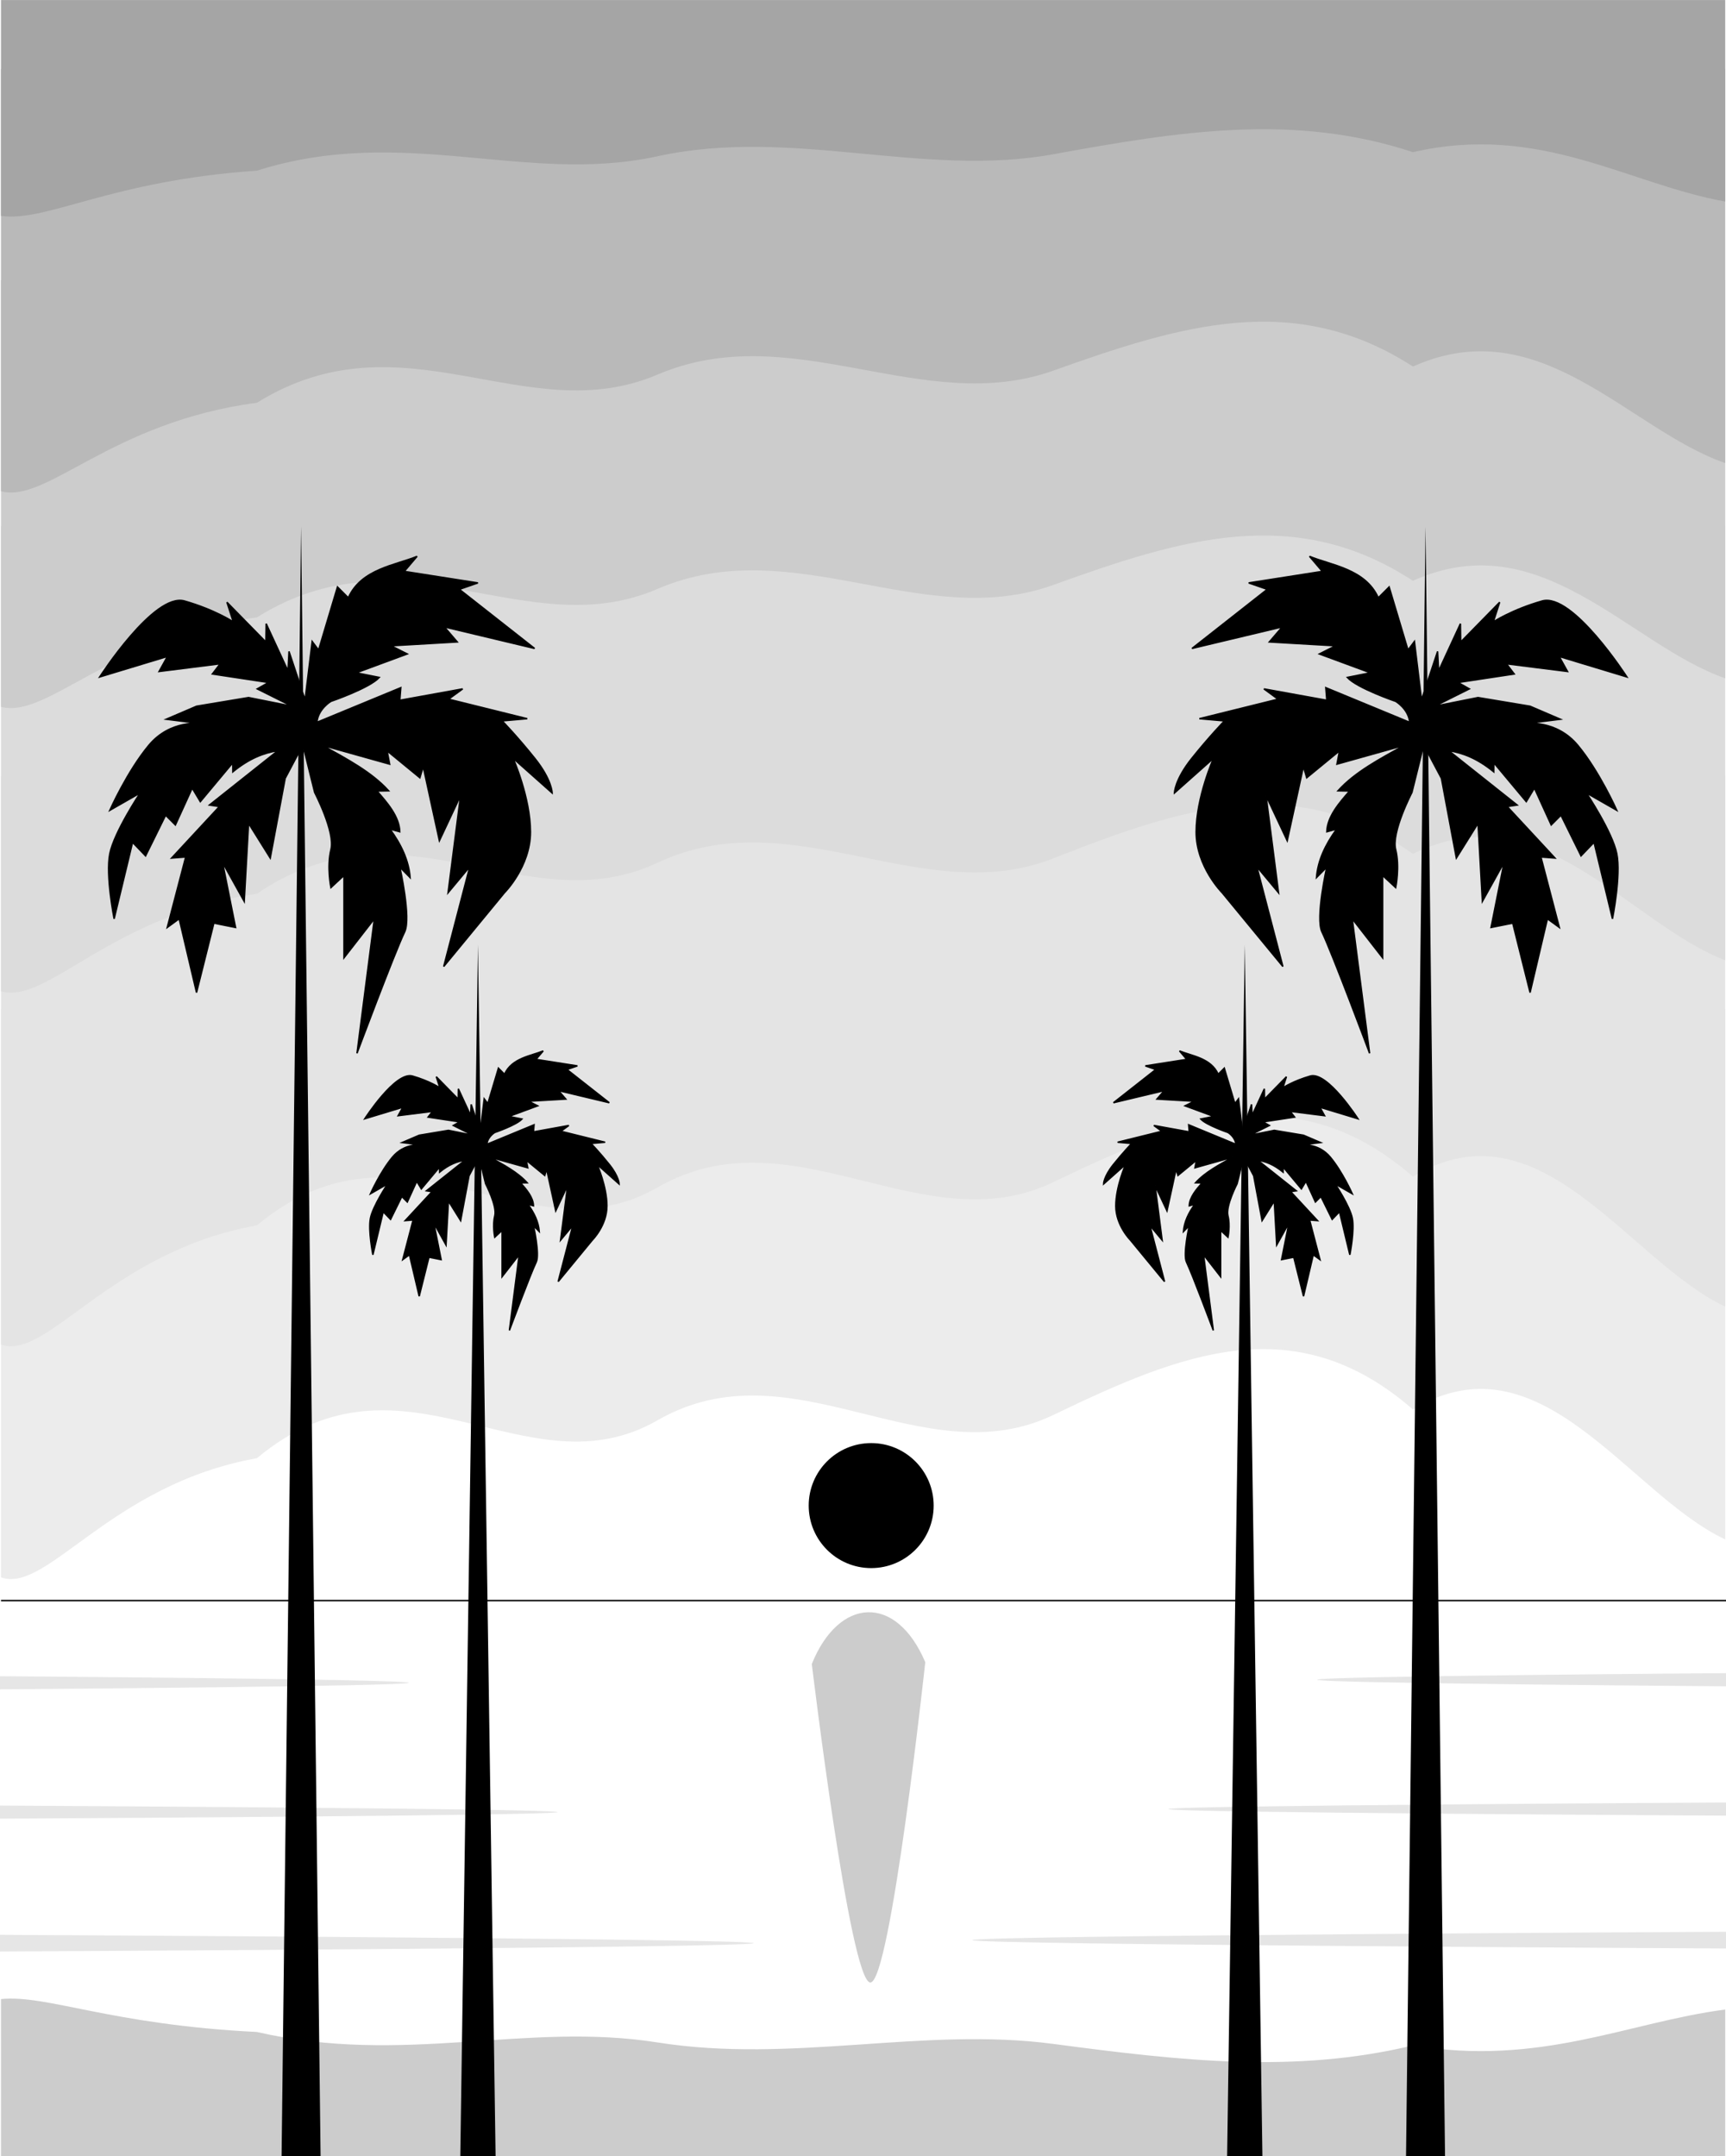 <?xml version="1.0" encoding="utf-8"?>
<!DOCTYPE svg PUBLIC "-//W3C//DTD SVG 1.1//EN" "http://www.w3.org/Graphics/SVG/1.1/DTD/svg11.dtd">
<svg version="1.1"
	 id="svg2" xmlns:cc="http://creativecommons.org/ns#" xmlns:rdf="http://www.w3.org/1999/02/22-rdf-syntax-ns#" xmlns:dc="http://purl.org/dc/elements/1.1/"
	 xmlns="http://www.w3.org/2000/svg" xmlns:xlink="http://www.w3.org/1999/xlink" x="0px" y="0px"
	 viewBox="-401.894 -500.048 1201.241 1500.144" enable-background="new -401.894 -500.048 1201.241 1500.144"
	 xml:space="preserve">
<filter  width="2.693" height="1.519" style="color-interpolation-filters:sRGB" y="-.259" id="filter4680" x="-.847">
	<feGaussianBlur  stdDeviation="10.978" id="feGaussianBlur4682"></feGaussianBlur>
</filter>
<g id="layer1" transform="translate(0 -552.36)">
	<rect id="rect4204" x="-401.198" y="52.312" fill="#FFFFFF" width="1200" height="1500.001"/>
	<path id="path4684" fill="#ECECEC" d="M-401.198,1149.802c32.139,11.61,76.026-64.68,178.092-82.89
		c102.234-85.236,187.023,26.31,278.799-26.373c93.984-53.949,184.575,40.005,275.619-3.767
		c88.692-42.642,167.844-75.351,250.176-3.768c88.692-53.691,149.94,58.869,217.314,90.42V754.304H-401.198V1149.802z"/>
	<path id="path4582" fill="#E4E4E4" d="M-401.198,987.802c32.139,11.61,76.026-64.68,178.092-82.89
		c102.234-85.236,187.023,26.31,278.799-26.373c93.984-53.949,184.575,40.005,275.619-3.767
		c88.692-42.642,167.844-75.351,250.176-3.768c88.692-53.691,149.94,58.869,217.314,90.42v-369.12H-401.198V987.802z"/>
	<path id="path4580" fill="#DCDCDC" d="M-401.198,742.012c32.139,9.51,76.026-52.92,178.092-67.83
		c102.234-69.765,187.023,21.535,278.799-21.586c93.984-44.157,184.575,32.742,275.619-3.083
		c88.692-34.902,167.844-61.674,250.176-3.084c88.692-43.944,149.94,48.183,217.314,74.01V418.339H-401.198V742.012z"/>
	<g id="g4522" transform="translate(0 -18)" opacity="0.482">
		<path id="path4518" fill="#CCCCCC" d="M-401.894,1236.592c0,0,284.553,2.045,284.553,4.567
			c-0,2.522-284.553,4.567-284.553,4.567V1236.592z"/>
		<path id="path4520" fill="#CCCCCC" d="M-401.894,1416.532c0,0,524.55,2.602,524.55,5.81
			c-0,3.208-524.55,5.809-524.55,5.809L-401.894,1416.532z"/>
		<path id="path4472" fill="#CCCCCC" d="M-401.894,1326.592c0,0,388.11,2.045,388.11,4.567
			c-0,2.522-388.11,4.567-388.11,4.567L-401.894,1326.592z"/>
	</g>
	<g id="path4360" filter="url(#filter4680)">
		<path fill="#CCCCCC" d="M242.063,1208.833c0,0-24.116,222.88-38.215,222.88c-14.099,0-40.752-221.611-40.752-221.611
			C181.78,1163.707,221.688,1160.893,242.063,1208.833L242.063,1208.833z"/>
	</g>
	<path id="path4256" fill="none" stroke="#000000" d="M-401.198,1165.972H799.347"/>
	<path id="rect4563" fill="#CCCCCC" d="M-401.198,1443.232c32.139-3.207,76.026,17.861,178.092,22.891
		c102.234,23.541,187.023-7.266,278.799,7.284c93.984,14.9,184.575-11.048,275.619,1.04
		c88.692,11.777,167.844,20.81,250.176,1.041c88.692,14.828,149.94-16.258,217.314-24.972v101.94H-401.198V1443.232z
		"/>
	<path id="path4578" fill="#CCCCCC" d="M-401.198,544.102c32.139,8.7,76.026-48.54,178.092-62.22
		c102.234-63.963,187.023,19.744,278.799-19.791c93.984-40.485,184.575,30.021,275.619-2.827
		c88.692-31.998,167.844-56.544,250.176-2.828c88.692-40.29,149.94,44.175,217.314,67.854v-276.987H-401.198V544.102z"/>
	<g id="g4570" transform="matrix(-1 0 0 1 148.09 -2)">
		<path id="path4281" d="M354.015,1554.432c-4.524-377.94-9.048-755.82-13.572-1133.7
			c-4.524,377.88-9.048,755.76-13.572,1133.7H354.015z"/>
		<path id="path4450" stroke="#000000" d="M330.984,605.712c0,0-14.359,27.531-11.341,39.603
			c3.018,12.073,0.036,26.597,0.036,26.597l-9.091-8.451v57.312l-21.128-27.164l12.073,93.567
			c0,0-25.655-68.667-33.201-84.513c-4.588-9.634,3.35-44.955,3.35-44.955l-7.123,7.226
			c0.882-11.79,6.129-22.956,14.001-33.747l-6.821,1.868c0.281-10.702,8.962-20.49,15.859-28.347l-8.1-0.164
			c11.999-13.272,29.36-22.254,46.182-31.668l-46.881,13.132l1.758-9.235l-22.796,18.712l-2.305-7.802l-11.268,51.594
			l-14.716-31.344l8.68,67.563l-15.091-18.11l18.11,69.42l-42.255-51.312c0,0-18.11-18.11-18.11-42.255
			c0-24.146,12.073-51.312,12.073-51.312l-27.164,24.146c0,0,0-9.055,12.073-24.146
			c12.073-15.092,22.683-26.021,22.683-26.021l-17.414-1.537l54.72-13.566l-9.809-7.169l43.764,7.923l-0.694-8.771
			l58.395,24.11c-0.888-9.366-9.761-14.572-9.761-14.572s-26.9-9.188-33.678-16.662l16.059-3.217l-35.511-13.109
			l11.273-5.686l-46.083-2.682l8.963-10.442l-62.775,14.971l52.341-41.121l-12.881-4.474l51.213-8.019l-8.887-10.472
			c14.898,6.153,38.94,8.753,47.865,28.841l7.546-7.546l13.14,43.887l4.467-5.968l4.938,40.587l11.181-33.651
			l0.705,13.56l15.181-32.844l0.188,12.737l27.131-27.681l-4.418,13.687c0,0,12.839-8.504,33.966-14.541
			c21.128-6.037,59.019,52.869,59.019,52.869l-47.13-14.262l5.788,10.443l-42.498-5.349l5.421,7.097l-39.075,5.912
			l7.831,4.445l-24.146,12.073l30.183-6.037l36.219,6.037l21.128,9.055l-24.146,3.018c0,0,21.128-3.018,36.219,15.092
			c15.091,18.11,27.164,45.273,27.164,45.273l-21.128-12.073c0,0,18.11,27.164,21.128,42.255
			c3.018,15.092-3.018,45.273-3.018,45.273l-12.828-53.196l-9.055,9.432l-13.96-28.296l-6.791,6.791l-11.696-25.655
			l-5.659,9.432l-22.562-27.017l-0.075,6.266c-11.579-9.467-21.727-13.211-31.314-14.714l47.625,37.815l-6.919,1.058
			l33.243,35.832l-9.809-0.755l12.828,49.047l-8.3-6.037l-12.073,51.312l-12.073-48.291l-15.091,3.018l9.055-45.273
			l-15.091,27.164l-3.018-54.33l-15.091,24.146l-10.381-55.449l-12.335-23.246L330.984,605.712z"/>
	</g>
	<path id="path4454" d="M247.912,1099.882c0,24.018-19.47,43.488-43.488,43.488s-43.488-19.47-43.488-43.488
		c0-24.018,19.47-43.488,43.488-43.488S247.912,1075.864,247.912,1099.882z"/>
	<g id="g4527" transform="matrix(-1 0 0 1 399.95 -18.707)" opacity="0.518">
		<path id="path4529" fill="#CCCCCC" d="M-399.397,1235.178c0,0,284.553,2.045,284.553,4.567
			c-0,2.522-284.553,4.567-284.553,4.567V1235.178z"/>
		<path id="path4531" fill="#CCCCCC" d="M-399.397,1415.118c0,0,524.55,2.602,524.55,5.81
			c-0,3.208-524.55,5.809-524.55,5.809L-399.397,1415.118z"/>
		<path id="path4533" fill="#CCCCCC" d="M-399.397,1325.178c0,0,388.11,2.045,388.11,4.567
			c-0,2.522-388.11,4.567-388.11,4.567L-399.397,1325.178z"/>
	</g>
	<g id="g4553" transform="matrix(.905 0 0 .905 35.158 98.352)">
		<path id="path4541" d="M487.902,1607.019c-4.524-310.53-9.049-621.09-13.573-931.62
			c-4.524,310.53-9.049,621.09-13.573,931.62H487.902z"/>
		<path id="path4545" stroke="#000000" stroke-width="1.105" d="M468.432,859.209c0,0-8.92,17.108-7.045,24.61
			c1.875,7.502,0.024,16.528,0.024,16.528l-5.648-5.252v35.613l-13.125-16.88l7.5,58.143
			c0,0-15.938-42.669-20.626-52.518c-2.85-5.987,2.081-27.936,2.081-27.936l-4.425,4.49
			c0.548-7.326,3.807-14.265,8.698-20.971l-4.237,1.161c0.175-6.65,5.567-12.733,9.852-17.615l-5.032-0.102
			c7.454-8.247,18.24-13.829,28.69-19.679l-29.124,8.161l1.092-5.738l-14.162,11.628l-1.432-4.848l-7,32.061
			l-9.142-19.478l5.392,41.985l-9.375-11.254l11.25,43.14l-26.251-31.884c0,0-11.25-11.254-11.25-26.258
			s7.5-31.884,7.5-31.884l-16.876,15.005c0,0,0-5.627,7.5-15.005c7.5-9.378,14.091-16.17,14.091-16.17
			l-10.819-0.955l33.993-8.43l-6.094-4.455l27.188,4.923l-0.431-5.45l36.279,14.983
			c-0.551-5.82-6.064-9.056-6.064-9.056s-16.711-5.709-20.921-10.354l9.976-1.999l-22.06-8.146l7.003-3.533
			l-28.628-1.667l5.568-6.489l-38.997,9.303l32.514-25.554l-8.002-2.78l31.815-4.983l-5.521-6.508
			c9.255,3.823,24.191,5.439,29.736,17.922l4.688-4.689l8.163,27.273l2.775-3.709l3.068,25.222l6.946-20.912
			l0.438,8.426l9.431-20.409l0.117,7.915l16.854-17.202l-2.745,8.505c0,0,7.976-5.285,21.101-9.036
			c13.125-3.751,36.666,32.853,36.666,32.853l-29.278-8.863l3.595,6.489l-26.401-3.324l3.368,4.41l-24.274,3.674
			l4.864,2.763l-15,7.502l18.751-3.751l22.501,3.751l13.125,5.627l-15.001,1.875c0,0,13.125-1.875,22.501,9.378
			s16.876,28.134,16.876,28.134l-13.125-7.502c0,0,11.25,16.88,13.125,26.258c1.875,9.378-1.875,28.134-1.875,28.134
			l-7.969-33.057l-5.625,5.861l-8.672-17.584l-4.219,4.22l-7.266-15.943l-3.516,5.861l-14.016-16.789l-0.047,3.894
			c-7.193-5.883-13.498-8.21-19.454-9.144l29.586,23.498l-4.298,0.657l20.651,22.266l-6.094-0.469l7.969,30.48
			l-5.156-3.751l-7.5,31.884l-7.5-30.009l-9.375,1.875l5.625-28.134l-9.375,16.88l-1.875-33.762l-9.375,15.005
			l-6.449-34.458l-7.663-14.446L468.432,859.209z"/>
	</g>
	<g id="g4566" transform="translate(12 -2)">
		<path id="path4535" d="M591.802,1554.432c-4.524-377.88-9.049-755.76-13.573-1133.64
			c-4.524,377.88-9.049,755.76-13.573,1133.64H591.802z"/>
		<path id="path4539" stroke="#000000" d="M568.762,605.712c0,0-14.359,27.531-11.341,39.603
			c3.018,12.073,0.037,26.597,0.037,26.597l-9.091-8.451v57.312l-21.128-27.164l12.073,93.567
			c0,0-25.655-68.667-33.201-84.513c-4.588-9.634,3.35-44.955,3.35-44.955l-7.123,7.226
			c0.882-11.79,6.129-22.956,14.001-33.747l-6.821,1.868c0.281-10.702,8.962-20.49,15.859-28.347l-8.1-0.164
			c11.999-13.272,29.36-22.254,46.182-31.668l-46.881,13.132l1.758-9.235l-22.796,18.712l-2.305-7.802
			l-11.268,51.594l-14.716-31.344l8.68,67.563l-15.091-18.11l18.11,69.42l-42.255-51.312
			c0,0-18.11-18.11-18.11-42.255c0-24.146,12.073-51.312,12.073-51.312l-27.165,24.146c0,0,0-9.055,12.073-24.146
			c12.073-15.092,22.683-26.021,22.683-26.021l-17.414-1.537l54.72-13.566l-9.809-7.169l43.764,7.923l-0.694-8.771
			l58.395,24.11c-0.888-9.366-9.761-14.572-9.761-14.572s-26.9-9.188-33.678-16.662l16.059-3.217l-35.511-13.109
			l11.273-5.686l-46.083-2.682l8.963-10.442l-62.775,14.971l52.341-41.121l-12.881-4.474l51.213-8.019l-8.887-10.472
			c14.898,6.153,38.94,8.753,47.865,28.841l7.546-7.546l13.14,43.887l4.467-5.968l4.938,40.587l11.181-33.651
			l0.705,13.56l15.181-32.844l0.188,12.737l27.131-27.681l-4.418,13.687c0,0,12.839-8.504,33.966-14.541
			c21.128-6.037,59.019,52.869,59.019,52.869l-47.13-14.262l5.788,10.443l-42.498-5.349l5.421,7.097l-39.075,5.912
			l7.831,4.445l-24.146,12.073l30.183-6.037l36.219,6.037l21.128,9.055l-24.146,3.018c0,0,21.128-3.018,36.219,15.092
			c15.091,18.11,27.164,45.273,27.164,45.273l-21.128-12.073c0,0,18.11,27.164,21.128,42.255
			c3.018,15.092-3.018,45.273-3.018,45.273l-12.828-53.196l-9.055,9.432l-13.96-28.296l-6.791,6.791l-11.696-25.655
			l-5.659,9.432l-22.562-27.017l-0.075,6.266c-11.579-9.467-21.727-13.211-31.314-14.714l47.625,37.815l-6.919,1.058
			l33.243,35.832l-9.809-0.755l12.828,49.047l-8.3-6.037l-12.073,51.312l-12.073-48.291l-15.091,3.018l9.055-45.273
			l-15.091,27.164l-3.018-54.33l-15.091,24.146l-10.381-55.449l-12.334-23.246L568.762,605.712z"/>
	</g>
	<path id="path4576" fill="#B9B9B9" d="M-401.198,394.102c32.139,8.64,76.026-48.03,178.092-61.56
		c102.234-63.318,187.023,19.545,278.799-19.592c93.984-40.077,184.575,29.718,275.619-2.798
		c88.692-31.677,167.844-55.974,250.176-2.799c88.692-39.885,149.94,43.731,217.314,67.17V100.329H-401.198V394.102z"
		/>
	<path id="path4574" fill="#A5A5A5" d="M-401.198,202.552c32.139,4.41,76.026-24.566,178.092-31.485
		c102.234-32.376,187.023,9.993,278.799-10.018c93.984-20.493,184.575,15.195,275.619-1.431
		c88.692-16.197,167.844-28.622,250.176-1.431c88.692-20.394,149.94,22.36,217.314,34.347V52.332H-401.198V202.552z"/>
	<g id="g4196" transform="matrix(-.905 0 0 .905 364.03 98.352)">
		<path id="path4198" d="M492.345,1607.019c-4.524-310.53-9.049-621.09-13.573-931.62
			c-4.524,310.53-9.049,621.09-13.573,931.62H492.345z"/>
		<path id="path4200" stroke="#000000" stroke-width="1.105" d="M472.875,859.209c0,0-8.92,17.108-7.045,24.61
			c1.875,7.502,0.024,16.528,0.024,16.528l-5.648-5.252v35.613l-13.125-16.88l7.5,58.143
			c0,0-15.938-42.669-20.626-52.518c-2.85-5.987,2.081-27.936,2.081-27.936l-4.425,4.49
			c0.548-7.326,3.807-14.265,8.698-20.971l-4.237,1.161c0.175-6.65,5.567-12.733,9.852-17.615l-5.032-0.102
			c7.454-8.247,18.24-13.829,28.69-19.679l-29.124,8.161l1.092-5.738l-14.162,11.628l-1.432-4.848l-7,32.061
			l-9.142-19.478l5.392,41.985l-9.375-11.254l11.25,43.14l-26.251-31.884c0,0-11.25-11.254-11.25-26.258
			s7.5-31.884,7.5-31.884l-16.876,15.005c0,0,0-5.627,7.5-15.005c7.5-9.378,14.091-16.17,14.091-16.17
			l-10.819-0.955l33.993-8.43l-6.094-4.455l27.188,4.923l-0.431-5.45l36.279,14.983
			c-0.551-5.82-6.064-9.056-6.064-9.056s-16.711-5.709-20.921-10.354l9.976-1.999l-22.06-8.146l7.003-3.533
			l-28.628-1.667l5.568-6.489l-38.997,9.303l32.514-25.554l-8.002-2.78l31.815-4.983l-5.521-6.508
			c9.255,3.823,24.191,5.439,29.736,17.922l4.688-4.689l8.163,27.273l2.775-3.709l3.068,25.222l6.946-20.912
			l0.438,8.426l9.431-20.409l0.117,7.915l16.854-17.202l-2.745,8.505c0,0,7.976-5.285,21.101-9.036
			s36.666,32.853,36.666,32.853l-29.278-8.863l3.595,6.489l-26.401-3.324l3.368,4.41l-24.274,3.674l4.864,2.763
			l-15,7.502l18.751-3.751l22.501,3.751l13.125,5.627l-15.001,1.875c0,0,13.125-1.875,22.501,9.378
			c9.375,11.254,16.876,28.134,16.876,28.134l-13.125-7.502c0,0,11.25,16.88,13.125,26.258
			c1.875,9.378-1.875,28.134-1.875,28.134l-7.969-33.057l-5.625,5.861l-8.672-17.584l-4.219,4.22l-7.266-15.943
			l-3.516,5.861l-14.016-16.789l-0.047,3.894c-7.193-5.883-13.498-8.21-19.454-9.144l29.586,23.498l-4.298,0.657
			l20.651,22.266l-6.094-0.469l7.969,30.48l-5.156-3.751l-7.5,31.884l-7.5-30.009l-9.375,1.875l5.625-28.134
			l-9.375,16.88l-1.875-33.762l-9.375,15.005l-6.449-34.458l-7.663-14.446L472.875,859.209z"/>
	</g>
</g>
</svg>
